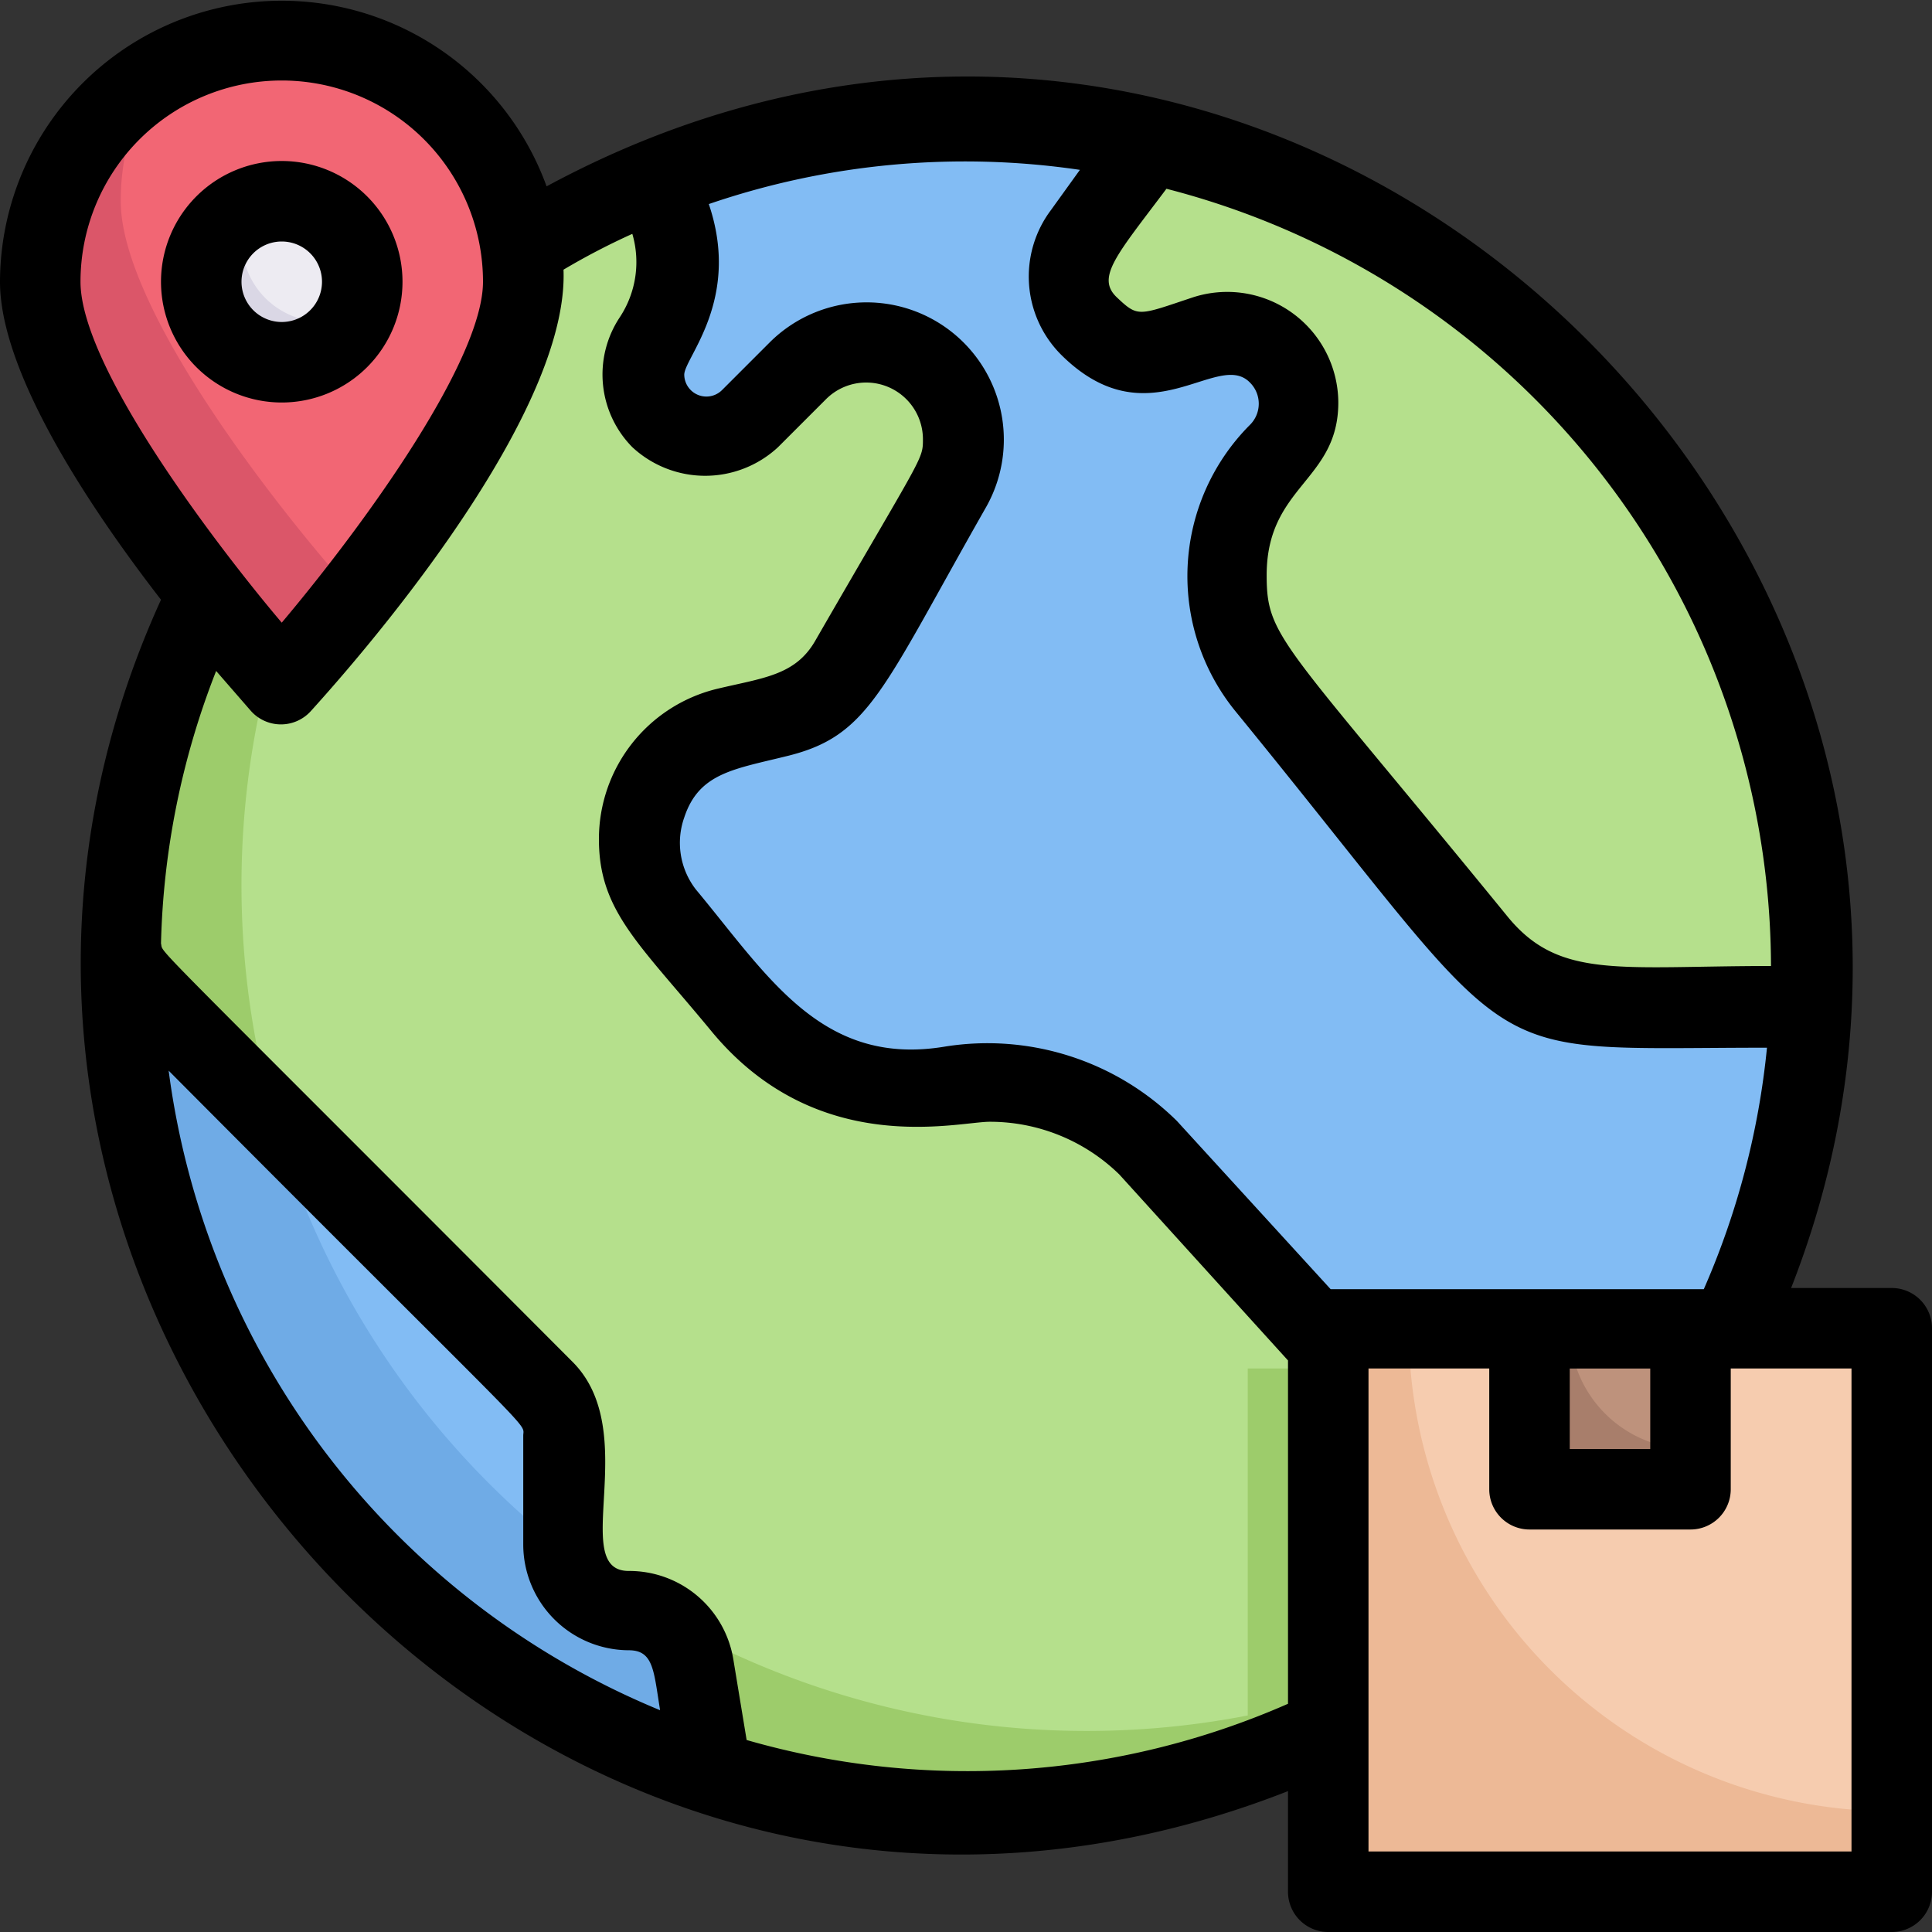 <svg xmlns="http://www.w3.org/2000/svg" viewBox="0 0 48 48"><rect x="0" y="0" width="48" height="48" fill="#333333" stroke="none"/><defs><style>.cls-1{fill:#6fabe6;}.cls-2{fill:#9dcc6b;}.cls-3{fill:#b5e08c;}.cls-4{fill:#82bcf4;}.cls-5{fill:#edb996;}.cls-6{fill:#f6ccaf;}.cls-7{fill:#a87e6b;}.cls-8{fill:#be927c;}.cls-9{fill:#db5669;}.cls-10{fill:#f26674;}.cls-11{fill:#dad7e5;}.cls-12{fill:#edebf2;}</style></defs><title>worldwide product delivery</title><g id="worldwide_product_delivery" data-name="worldwide product delivery"><path class="cls-1" d="M17.67,44A21,21,0,0,1,3,24a3.62,3.62,0,0,1,0-.47c.08.74.23.72,3.8,4.29,7.1,7.1,7.18,6.91,7.18,7.85,0,2.25,0,2.73,0,2.83A1.62,1.62,0,0,0,15.62,40a1.62,1.62,0,0,1,1.61,1.36Z"></path><path class="cls-1" d="M45,25a21.06,21.06,0,0,1-2,8H33c-4.27-4.27-5.41-6.1-8.43-6.1-.69,0-3.84.87-6.12-1.86-1.88-2.26-2.59-2.8-2.59-4.16A2.83,2.83,0,0,1,18,18.12c1.29-.32,2.37-.42,3.09-1.68,2.55-4.47,2.8-4.67,2.8-5.54A2.41,2.41,0,0,0,19.8,9.2c-1,1-1.46,1.66-2.3,1.66a1.56,1.56,0,0,1-1.29-2.42,3.51,3.51,0,0,0,0-3.88c-.11-.14,5.68-2.58,12.4-1l-1.7,2.27a1.75,1.75,0,0,0,.16,2.28c1,1,1.51.74,2.91.27A1.75,1.75,0,0,1,32.28,10c0,1.37-1.78,1.71-1.78,4.29,0,2.06.75,2.45,6.2,9.13C38.39,25.48,40.49,25,45,25Z"></path><path class="cls-2" d="M33,33V43A21.07,21.07,0,0,1,17.67,44l-.44-2.67A1.62,1.62,0,0,0,15.62,40,1.63,1.63,0,0,1,14,38.51c0-3.11.1-3.4-.49-4C2.63,23.64,3.11,24.29,3,23.53a20.68,20.68,0,0,1,2.12-8.77C6.2,16.1,6.72,16.66,7,17c2-2.2,6.4-7.68,6-10.62,0-.29-.26-.14.93-.79a10.77,10.77,0,0,1,2.32-1,3.51,3.51,0,0,1,0,3.88,1.55,1.55,0,0,0,2.39,2l1.2-1.2a2.41,2.41,0,0,1,4.11,1.7c0,.91-.26,1.09-2.8,5.54-.72,1.26-1.82,1.37-3.09,1.68a2.83,2.83,0,0,0-2.16,2.76c0,1.26.46,1.6,2.59,4.16s5.11,1.86,6.12,1.86C27.55,26.9,28.53,28.53,33,33Z"></path><path class="cls-2" d="M45,25c-4.62,0-6.62.45-8.28-1.58L31.48,17a4.33,4.33,0,0,1,.28-5.79,1.74,1.74,0,0,0,0-2.48c-1.59-1.59-2.84,1.16-4.69-.69a1.75,1.75,0,0,1-.16-2.28l1.7-2.27A21,21,0,0,1,45,25Z"></path><path class="cls-3" d="M45,25c-4.62,0-6.62.45-8.28-1.58L31.48,17a4.33,4.33,0,0,1,.28-5.79,1.74,1.74,0,0,0,0-2.48c-1.59-1.59-2.84,1.16-4.69-.69a1.75,1.75,0,0,1-.16-2.28l1.7-2.27A21,21,0,0,1,45,25Z"></path><path class="cls-4" d="M45,25a21.06,21.06,0,0,1-2,8H33c-4.27-4.27-5.41-6.1-8.43-6.1-.69,0-3.84.87-6.12-1.86-1.88-2.26-2.59-2.8-2.59-4.16A2.83,2.83,0,0,1,18,18.12c1.29-.32,2.37-.42,3.09-1.68,2.55-4.47,2.8-4.67,2.8-5.54A2.41,2.41,0,0,0,19.8,9.2c-1,1-1.46,1.66-2.3,1.66a1.56,1.56,0,0,1-1.29-2.42,3.51,3.51,0,0,0,0-3.88c-.11-.14,5.68-2.58,12.4-1l-1.7,2.27a1.75,1.75,0,0,0,.16,2.28c1,1,1.51.74,2.91.27A1.75,1.75,0,0,1,32.28,10c0,1.37-1.78,1.71-1.78,4.29,0,2.06.75,2.45,6.2,9.13C38.39,25.48,40.49,25,45,25Z"></path><path class="cls-3" d="M33,33v1H31v8.62A21,21,0,0,1,14,38.5a.49.49,0,0,1,0-.12c0-3,.13-3.25-.48-3.86l-6.7-6.7a21.1,21.1,0,0,1-.13-11.18L7,17c2-2.2,6.4-7.68,6-10.62a8.08,8.08,0,0,1,3.21-1.87,3.5,3.5,0,0,1,0,3.93,1.55,1.55,0,0,0,2.39,2l1.2-1.2a2.41,2.41,0,0,1,3.79,2.9c-2.49,4.36-2.7,5.3-4.27,5.7-1.4.34-2.76.51-3.32,2.19a2.89,2.89,0,0,0,.52,2.73C18.39,25,20,27.59,23.66,27a5.63,5.63,0,0,1,4.87,1.56Z"></path><path class="cls-4" d="M14,38.5A21,21,0,0,1,6.82,27.82l6.7,6.7c.63.63.48,1.1.48,3.86A.49.49,0,0,0,14,38.5Z"></path><rect class="cls-5" x="33" y="33" width="14" height="14"></rect><path class="cls-6" d="M47,33c0,12.64-.1,12,0,12A12,12,0,0,1,35,33Z"></path><rect class="cls-7" x="38" y="33" width="4" height="4"></rect><path class="cls-8" d="M42,33v3a3,3,0,0,1-3-3Z"></path><path class="cls-9" d="M13,7c0,2.73-4.22,8-6,10C5.19,15,1,9.74,1,7A6,6,0,0,1,13,7Z"></path><path class="cls-10" d="M13,7c0,2.1-2.41,5.55-4.17,7.8C7,12.78,3,7.7,3,5a5.91,5.91,0,0,1,.88-3.12A6,6,0,0,1,13,7Z"></path><path class="cls-11" d="M9,7A2,2,0,1,1,6.18,5.18,2,2,0,0,1,9,7Z"></path><path class="cls-12" d="M8.82,7.82A2,2,0,0,1,6.18,5.18,2,2,0,0,1,8.82,7.82Z"></path><path d="M47,32H44.5C51.75,13.5,31.88-5.25,13.58,4.63A7,7,0,0,0,0,7c0,2.24,2.18,5.55,4,7.9-8,17.55,9.44,36.88,28,29.6V47a1,1,0,0,0,1,1H47a1,1,0,0,0,1-1V33A1,1,0,0,0,47,32Zm-8,2h2v2H39Zm5-10c-3.75,0-5.25.34-6.53-1.21-5.62-6.89-6-6.93-6-8.5,0-2.22,1.78-2.34,1.78-4.29a2.76,2.76,0,0,0-3.62-2.61c-1.35.45-1.35.5-1.88,0s0-1.06,1.23-2.7A20,20,0,0,1,44,24ZM26.83,4.22l-.72,1a2.75,2.75,0,0,0,.25,3.59c2.17,2.16,3.88-.13,4.69.69a.74.74,0,0,1,0,1.06,5.32,5.32,0,0,0-.34,7.13c7.35,9,5.67,8.34,13.19,8.34a19.77,19.77,0,0,1-1.57,6H33.06l-3.82-4.18A6.7,6.7,0,0,0,23.49,26c-3.07.52-4.41-1.75-6.2-3.9A1.89,1.89,0,0,1,17,20.31c.37-1.12,1.25-1.2,2.61-1.54,2-.51,2.32-1.66,4.9-6.19a3.41,3.41,0,0,0-5.37-4.09l-1.2,1.2A.55.55,0,0,1,17,9.31c0-.42,1.42-1.86.61-4.24A19.64,19.64,0,0,1,26.83,4.22ZM7,2a5,5,0,0,1,5,5c0,1.91-2.82,5.88-5,8.47C5.59,13.81,2,9.19,2,7A5,5,0,0,1,7,2ZM4.19,26.6C13.54,36,13,35.3,13,35.67v2.71A2.63,2.63,0,0,0,15.62,41c.62,0,.62.51.78,1.49A20,20,0,0,1,4.19,26.6ZM18.55,43.23l-.33-2a2.62,2.62,0,0,0-2.6-2.2c-1.51,0,.35-3.44-1.39-5.19C3.36,22.94,4.08,23.74,4,23.44a19.79,19.79,0,0,1,1.37-6.77l.87,1a1,1,0,0,0,1.48,0C9.92,15.24,14.13,10,14,6.7a17.38,17.38,0,0,1,1.71-.89,2.49,2.49,0,0,1-.31,2.07,2.57,2.57,0,0,0,.31,3.23,2.66,2.66,0,0,0,3.62,0l1.2-1.2a1.41,1.41,0,0,1,2.4,1c0,.52,0,.37-2.67,5-.5.88-1.31.93-2.47,1.21a3.84,3.84,0,0,0-2.91,3.73c0,1.79,1,2.59,2.82,4.8,2.62,3.14,6.08,2.22,6.89,2.22a4.6,4.6,0,0,1,3.22,1.31L32,33.8v8.53A19.81,19.81,0,0,1,18.55,43.23ZM46,46H34V34h3v3a1,1,0,0,0,1,1h4a1,1,0,0,0,1-1V34h3Z"></path><path d="M7,10A3,3,0,1,0,4,7,3,3,0,0,0,7,10ZM7,6A1,1,0,0,1,7,8,1,1,0,0,1,7,6Z"></path></g></svg>
